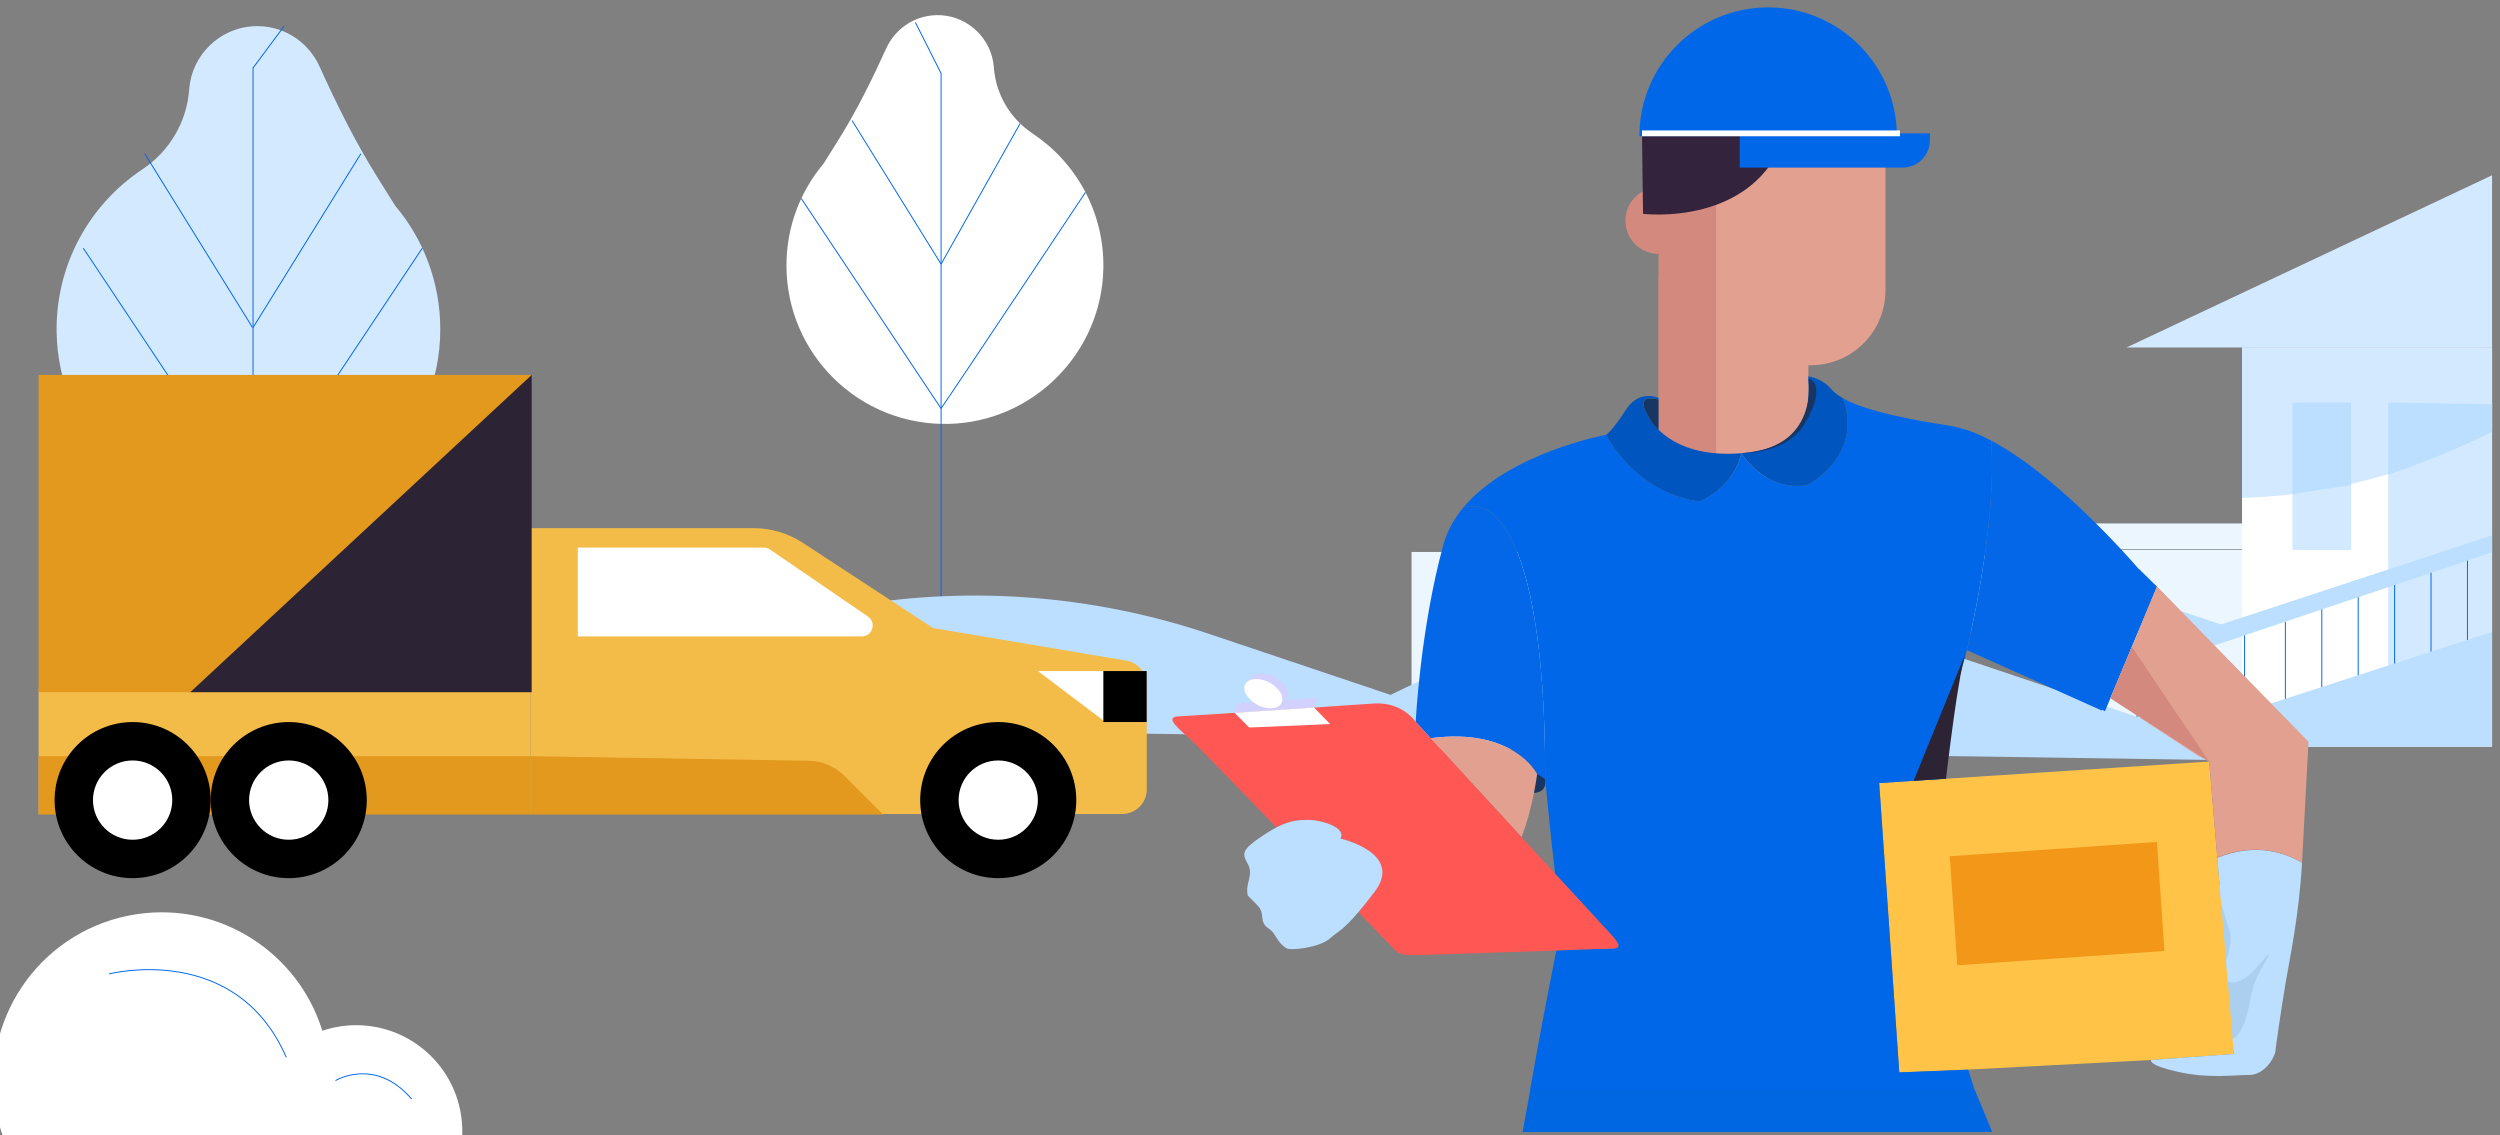 <svg enable-background="new 0 0 1288.39 585.14" viewBox="0 0 1288.39 585.14" xmlns="http://www.w3.org/2000/svg" xmlns:xlink="http://www.w3.org/1999/xlink"><rect x="0" y="0" width="1288.39" height="585.14" fill="#808080" stroke="none"/><defs><clipPath id="a"><path d="m-181.34-84.26h1465.64v669.91h-1465.64z"/></clipPath><clipPath id="b"><use xlink:href="#c"/></clipPath><path id="c" d="m828.55 479.73c-2.09-2.21-13.12-14.2-27.1-29.41-5.46-5.94-11.37-12.37-17.37-18.91-26.33-28.68-54.48-59.38-54.48-59.38s-6.78-10.42-21.6-9.47-92.39 6.31-100.59 6.62c-8.2.32 1.26 7.25 6.94 12.61 2.54 2.4 22.17 22.58 43.51 44.61 7.36-3.81 11.84-3.83 16.9-3.83 6.4 0 19.52 4.16 16 9.6 0 0 32.96 7.36 17.6 27.52-3.32 4.35-6.02 7.72-8.28 10.37 8.57 8.88 14.6 15.14 15.8 16.42 5.05 5.36 5.05 5.99 16.4 5.68s69.78-2.31 69.78-2.31 20.88-.94 27.57-.94 5.4-2.32-1.08-9.18z"/></defs><path clip-path="url(#a)" d="m1064.47 283.42h108.21v94.99h-108.21z" fill="#ecf6ff"/><path clip-path="url(#a)" d="m1035.89 269.75h136.79v13.3h-136.79z" fill="#ecf6ff"/><g clip-path="url(#a)"><path d="m269.52 363.69h-50.62v-136.46c0-8.59 6.96-15.55 15.55-15.55h19.52c8.59 0 15.55 6.96 15.55 15.55z" fill="#d2e9ff"/><g fill="none" stroke="#0067e8" stroke-miterlimit="10" stroke-width=".5"><path d="m243.96 266.59v92.2-147.11"/><path d="m218.65 262.24 25.31 53.78 25.31-52.22"/><path d="m218.65 313.59 25.31 45.2 25.31-45.2"/></g></g><path clip-path="url(#a)" d="m203.61 105.96h.02l-9.03-14.42c-11.49-18.34-21.07-37.75-30.02-57.46-5.82-12.81-19.12-21.51-34.32-20.55-17.16 1.09-31.23 14.81-32.71 31.94-.02.18-.03.36-.04.54-1.21 16.8-10.13 31.95-24.15 41.27-27.09 18.01-44.79 49.03-44.18 84.14.92 52.68 43.78 95.82 96.46 97.06 55.7 1.32 101.26-43.44 101.26-98.84-.01-24.26-8.77-46.48-23.29-63.68z" fill="#d2e9ff"/><g fill="none" stroke="#0067e8" stroke-miterlimit="10" stroke-width=".5"><path clip-path="url(#a)" d="m185.96 79.22-55.55 89.58"/><path clip-path="url(#a)" d="m217.64 127.88-87.23 131.03"/><path clip-path="url(#a)" d="m74.6 79.22 55.55 89.58"/><path clip-path="url(#a)" d="m42.92 127.88 87.23 131.03"/><path clip-path="url(#a)" d="m146.43 13.46-16.02 21.54v54.43 275.52"/></g><path clip-path="url(#a)" d="m1155.45 179.06h189.5v205.76h-189.5z" fill="#fff"/><path clip-path="url(#a)" d="m1101.33 384.83v-48.77" fill="none" stroke="#0067e8" stroke-miterlimit="10" stroke-width=".5"/><path clip-path="url(#a)" d="m1181.42 207.43h30.25v75.99h-30.25z" fill="#d2e9ff"/><path clip-path="url(#a)" d="m1230.76 207.43v136.92l74.92-25.6v-111.32z" fill="#d2e9ff"/><g fill="none" stroke="#0067e8" stroke-miterlimit="10" stroke-width=".5"><path clip-path="url(#a)" d="m1177.78 320.37v45.47"/><path clip-path="url(#a)" d="m1156.75 324.7v45.47"/><path clip-path="url(#a)" d="m1136.95 332.94v45.47"/><path clip-path="url(#a)" d="m1116.97 339.04v45.46"/><path clip-path="url(#a)" d="m1196.55 308.96v45.47"/><path clip-path="url(#a)" d="m1215.31 306.38v45.47"/><path clip-path="url(#a)" d="m1234.08 297.46v45.47"/><path clip-path="url(#a)" d="m1252.84 290.42v45.47"/><path clip-path="url(#a)" d="m1271.61 286.05v45.47"/></g><path clip-path="url(#a)" d="m1101.33 336.06v9.95l243.62-81.7v-8.39z" fill="#bcdeff"/><path clip-path="url(#a)" d="m1101.33 384.83 243.62-78.77v78.77z" fill="#bcdeff"/><path clip-path="url(#a)" d="m1344.95 179.06-20.39 16.12c-48.28 38.16-107.59 59.7-169.11 61.4v-77.52z" fill="#d2e9ff"/><path clip-path="url(#a)" d="m1181.42 254.66v-47.23h30.25v42.47z" fill="#bcdeff"/><path clip-path="url(#a)" d="m1151.27 179.06h-55.32l249-117.3v117.3z" fill="#d2e9ff"/><path clip-path="url(#a)" d="m1305.68 208.73s-11.58 13.69-74.92 35.96v-37.26z" fill="#bcdeff"/><path clip-path="url(#a)" d="m745.64 346.72s22.04-1.82 25.06 21.38" fill="none" stroke="#0067e8" stroke-miterlimit="10" stroke-width=".5"/><path clip-path="url(#a)" d="m727.45 284.46h95.7v94.8h-95.7z" fill="#ecf6ff"/><g clip-path="url(#a)"><path d="m424.53 84.2h-.01l7.46-11.91c9.49-15.15 17.4-31.18 24.8-47.46 4.81-10.58 15.79-17.77 28.34-16.97 14.17.9 25.79 12.23 27.02 26.38.01.15.02.3.04.45 1 13.87 8.37 26.39 19.95 34.09 22.38 14.88 37 40.5 36.49 69.5-.76 43.51-36.16 79.14-79.67 80.17-46 1.09-83.64-35.88-83.64-81.64-.01-20.05 7.23-38.4 19.22-52.61z" fill="#fff"/><g fill="none" stroke="#0067e8" stroke-miterlimit="10" stroke-width=".5"><path d="m439.11 62.12 45.88 73.98"/><path d="m412.94 102.3 72.05 108.23"/><path d="m471.76 11.57 13.23 26.22v32.76 298.12"/><path d="m484.99 136.1 40.74-72.47"/><path d="m484.99 210.53c6.37-9.17 74.42-111.42 74.42-111.42"/></g></g><path clip-path="url(#a)" d="m175.54 528.93c-3.26.48-6.41 1.26-9.43 2.27-12.41-40.2-52.61-66.44-95.51-60.09-47.36 7.01-80.08 51.09-73.07 98.45 7.01 47.36 51.09 80.08 98.45 73.07 18.35-2.72 34.49-11.01 46.98-22.9 11.85 13.09 29.81 20.21 48.59 17.43 29.89-4.42 50.53-32.24 46.11-62.13-4.41-29.88-32.23-50.52-62.12-46.1z" fill="#fff"/><path clip-path="url(#a)" d="m56.22 501.91s65.31-16.89 91.32 43" fill="none" stroke="#0067e8" stroke-miterlimit="10" stroke-width=".5"/><path clip-path="url(#a)" d="m172.91 556.88s20.42-12.41 39.27 9.54" fill="none" stroke="#0067e8" stroke-miterlimit="10" stroke-width=".5"/><path d="m747.27 326.17 161.48-35.94c22.28-4.96 45.03-7.46 67.86-7.46 33.53 0 66.84 5.4 98.66 15.99l82.34 27.41z" fill="#bcdeff"/><path d="m509.92 307c38.5.77 76.65 7.4 113.15 19.67l161.62 54.33-503.83-7.46 48.89-25.02c55.71-28.51 117.61-42.77 180.17-41.52z" fill="#bcdeff"/><path d="m893.89 318.09c38.5.77 76.65 7.4 113.15 19.67l161.62 54.33-503.83-7.46 48.9-25.02c55.7-28.51 117.6-42.78 180.16-41.52z" fill="#bcdeff"/><path d="m273.46 272.18h114.85c9.05 0 17.9 2.64 25.48 7.6l67.06 43.89 99.59 16.81c6.09 1.03 10.54 6.3 10.54 12.47v53.89c0 6.98-5.66 12.65-12.65 12.65h-304.87z" fill="#f3bc48"/><path d="m297.77 282.19v45.77h146.37c5.51 0 7.71-7.11 3.16-10.22l-50.49-34.56c-.93-.64-2.03-.98-3.16-.98h-95.88z" fill="#fff"/><path d="m19.9 355.05h253.56v64.36h-253.56z" fill="#f3bc48"/><path d="m19.9 389.7h253.56v30.08h-253.56z" fill="#e2991e"/><path d="m534.88 345.83h56.09v26.28h-21.28z" fill="#fff"/><path d="m568.62 345.83h22.35v26.28h-22.35z"/><path d="m273.46 389.7v30.08h181.64l-19.94-19.94c-4.87-4.87-11.44-7.65-18.32-7.77z" fill="#e2991e"/><circle cx="514.45" cy="412.34" r="40.22"/><circle cx="514.45" cy="412.34" fill="#fff" r="20.43"/><circle cx="68.35" cy="412.34" r="40.22"/><circle cx="68.35" cy="412.34" fill="#fff" r="20.43"/><circle cx="148.8" cy="412.34" r="40.22"/><circle cx="148.8" cy="412.34" fill="#fff" r="20.43"/><path d="m19.9 193.22h253.56v163.49h-253.56z" fill="#e2991e"/><path d="m98.07 356.72 175.93-163.5v163.5z" fill="#2c2334"/><path d="m933.15 188.23h-32.82c-21.28 0-38.53-17.25-38.53-38.53v-70.19c0-10.16 8.23-18.39 18.39-18.39h73.1c10.16 0 18.39 8.23 18.39 18.39v70.19c0 21.28-17.25 38.53-38.53 38.53z" fill="#e2a091"/><path d="m880.68 246.54h25.42c14.29 0 25.87-11.58 25.87-25.87v-77.21h-77.16v77.21c0 14.29 11.58 25.87 25.87 25.87z" fill="#e2a091"/><circle cx="854.81" cy="113.71" fill="#d3897d" r="17.16"/><path d="m884.42 81.59v164.96c-16.41 0-29.7-10.87-29.7-24.27v-91.4-49.29z" fill="#d3897d"/><path d="m846.74 110.2s57.65 7.17 73.68-41.46h32.77l-17.99-31.36-68.43 8.47-20.55 22.87z" fill="#34233c"/><path d="m844.88 70.15c0-36.64 29.7-66.34 66.34-66.34s66.34 29.7 66.34 66.34" fill="#0067e8"/><path d="m980.53 86.36h-83.96v-17.64h98.01v3.59c0 7.76-6.29 14.05-14.05 14.05z" fill="#0067e8"/><path d="m979.15 68.72h-132.94" fill="none" stroke="#fff" stroke-miterlimit="10" stroke-width="3"/><path d="m1127.49 450.45 30.4 10.44 17.09 31.34-16.14 51.29-27.55-8.55z" fill="#abd0ef"/><path d="m796.34 401.53s1.94 8.44-8.75 6.91c-10.7-1.53 2.84-15.06 2.84-15.06z" fill="#193663"/><path d="m854.75 207.65v-1.7c-1.63-.53-3.88-.94-6.09-.28-4.12 1.24.48 8.27.48 8.27 2.77-2.12 4.57-4.53 5.61-6.23 0-.02 0-.04 0-.06z" fill="#193663"/><path d="m1150.6 535.5-2.5-29.58-.89-10.56-2.56-30.28-6.14-72.6-7.35.48-128.26 8.36-34.46 2.24 10.36 149.1 35.5-1.43 94.32-4.96 42.63-3.11z" fill="#ffc347"/><path d="m761.51 261.16h-7.03c-4.86 5.73-8.63 12.24-10.65 19.63-11.9 43.42-14.24 91.22-14.24 91.22s2.91 3.18 7.72 8.42c42.72-5.68 54.84 18.42 54.84 18.42l4.18 2.66c.19-142.29-34.82-140.35-34.82-140.35z" fill="#0367e8"/><path d="m737.32 380.45c10.18 11.09 28.88 31.49 46.76 50.96 5.92-14.71 8.08-32.54 8.08-32.54s-12.13-24.1-54.84-18.42z" fill="#e2a091"/><path d="m1026.12 227.05c3.38 43.52-12.5 108-12.5 108l69.61 31.16v-31.3c0-3.08 3.01-4.21 5.23-3.41 1.76-6.24 4.41-12.85 8.37-19.34h.01c2.14-4.31 6.82-8.81 10.05-13.5 0 0-42.37-51.35-80.77-71.61z" fill="#0367e8"/><path d="m1092.49 323.32c.39-4.08 2.66-7.72 5.01-10.95 2.77-3.81 5.82-7.45 8.75-11.14-1.24-.96-2.48-1.91-3.72-2.87-2.11 3.26-4.21 6.52-5.97 9.99-1.78 3.51-3.36 7.15-4.89 10.78-1.51 3.58-2.79 7.23-3.64 11.03-.87 3.86-1.5 7.77-2.2 11.66-.83 4.56-1.82 9.07-1.19 13.71.17 1.27 1.8 1.96 2.91 1.65 1.37-.38 1.83-1.64 1.65-2.91-.31-2.29.03-4.68.42-6.94.41-2.39.86-4.77 1.29-7.15.85-4.67 1.6-9.39 3.08-13.92 2.96-9.05 7.47-17.54 12.62-25.51 1.43-2.22-2.03-5-3.72-2.87-3.26 4.12-6.66 8.16-9.72 12.42-2.81 3.91-4.96 8.18-5.43 13.02-.12 1.28 1.18 2.37 2.37 2.37 1.4 0 2.26-1.09 2.38-2.37z" fill="#0367e8"/><path d="m1014.3 551.24c.72 2.26 2.52 7.7 3.15 10.08-33.36 16.12-71.91 22.07-111.45 22.07-42.02 0-82.52-3.98-117.42-22.07 5.25-30.22 13.47-71.47 13.47-71.47s20.88-.95 27.56-.95c6.7 0 5.42-2.3-1.07-9.16-2.09-2.21-13.11-14.2-27.09-29.42-2.07-16.76-5.12-48.8-5.12-48.8.19-142.29-34.82-140.36-34.82-140.36h-7.03c23.68-27.93 73.26-37.1 73.26-37.1s14.14 29.7 48.04 34.39c0 0 17.72-6.99 21.65-24.88 0 0 12.06 20.06 33.98 16.4 0 0 28.97-14.23 18.47-44.65 7.94 4.47 23.43 9.29 54.91 14.1 6.85 1.06 14.05 3.79 21.33 7.61 3.38 43.52-12.5 108-12.5 108-3.7 15.23-11.49 35.4-10.72 66.27l-34.46 2.26 10.36 149.09z" fill="#0067e8"/><path d="m897.42 233.57s12.06 20.06 33.99 16.4c0 0 28.97-14.23 18.47-44.66-2.91-1.64-4.82-3.23-6.11-4.76-4.83-5.71-11.85-6.58-11.85-6.58.37 9.2 4.12 36.51-34.5 39.6z" fill="#0055bf"/><path d="m849.14 213.94s-4.6-7.03-.48-8.27c2.21-.67 4.46-.25 6.09.28v-.71c0-.07.02-.14.02-.21-2.94-1.12-10.92-3.02-16.83 6.13-7.37 11.43-10.2 12.9-10.2 12.9s14.15 29.7 48.04 34.39c0 0 17.73-6.99 21.64-24.88-23.65 1.89-36.44-5.9-42.8-12.22-4.03-4-5.48-7.41-5.48-7.41z" fill="#0055bf"/><path d="m931.99 195.39s5.87 35.77-34.57 38.18c0 0 22.97.85 32.64-15.21s5.58-22.78 1.93-22.97z" fill="#193663"/><use fill="#ff5753" xlink:href="#c"/><ellipse clip-path="url(#b)" cx="684.88" cy="472.13" fill="#ff5753" opacity=".62" rx="51.76" ry="18.18" transform="matrix(.682 -.732 .732 .682 -127.424 651.396)"/><path d="m690.76 432.16c3.52-5.44-9.6-9.6-16-9.6-5.07 0-9.54.02-16.9 3.83-1.93 1-4.06 2.25-6.46 3.85-11.52 7.68-11.52 9.28-8.32 15.04s-1.6 9.92 0 16.32c0 0 0 0 4.8 4.8s.11 8.4 6.4 12.48c3.24 2.11 3.8 7.08 8.96 9.92 1.96 1.08 16.64-.32 22.08-5.12 4.27-3.76 6.57-3.99 14.76-13.63 2.26-2.65 4.96-6.02 8.28-10.37 15.36-20.16-17.6-27.52-17.6-27.52z" fill="#bcdeff"/><path d="m678.84 359.71-41.25 2.78-1.35 4.87 40.94-2.75z" fill="#d2d0fc"/><path d="m636.24 367.36 7.55 7.58 41.72-1.78-8.33-8.55z" fill="#fff"/><ellipse cx="653.85" cy="354.9" fill="#d2d0fc" rx="6.52" ry="10.52" transform="matrix(.466 -.885 .885 .466 35.1 767.966)"/><ellipse cx="651.05" cy="357.7" fill="#fff" rx="6.52" ry="10.52" transform="matrix(.466 -.885 .885 .466 31.126 766.982)"/><path d="m1142.7 442.08 1.94 22.99 4.59 15.45s1.6 4.89-2.03 14.83l.89 10.56c2.87 1.04 8.02.74 15.39-7.95 11.95-14.1 2.76-1.28-1.23 7.63-3.41 7.63-3.01 24.44-11.66 29.89l.65 7.66-42.63 3.11s-2.12 2.55 13.77 6.12 28.54 1.62 36.65 1.62 13.3-9.08 13.62-12.32 2.96-21.42 5.29-35.38c1.95-11.68 6.86-34.1 8.41-61.65-8.51-5.09-23.77-10.56-43.65-2.56z" fill="#bcdeff"/><path d="m1084.82 366.49 26.8-64.15-9.2-9.03-25.34 69.76" fill="#0367e8"/><path d="m1084.46 332.2c-1.48 2.5-2.97 5-4.45 7.5-.63 1.07-.28 2.65.85 3.24 1.14.6 2.57.29 3.24-.85 1.48-2.5 2.97-5 4.45-7.5.63-1.07.28-2.65-.85-3.24-1.14-.6-2.57-.29-3.24.85z" fill="#0367e8"/><path d="m1083.86 337.77c3.05 0 3.05-4.74 0-4.74s-3.05 4.74 0 4.74z" fill="#0367e8"/><path d="m1086.23 334.9c0-.17 0-.34-.01-.52-1.55.21-3.1.42-4.65.63.32 1.91.56 3.82.79 5.74.11.91.22 1.83.34 2.74.07.55.45 2.06.39 2.41h4.57c-.49-1.78-.42-3.65-.28-5.48.13-1.73.34-3.5.77-5.18.53-2.02 1.73-3.64 2.64-5.49.92-1.87 1.52-3.79 2.04-5.79 1.03-4 2.81-7.9 5.31-11.2 2.53-3.33 5.8-5.99 8.24-9.42.74-1.04.19-2.64-.85-3.24-1.19-.69-2.5-.2-3.24.85-1.95 2.75-4.56 4.96-6.74 7.52-2.25 2.65-4.04 5.63-5.41 8.83-.7 1.64-1.31 3.3-1.78 5.01-.43 1.6-.77 3.2-1.49 4.7s-1.69 2.87-2.36 4.39c-.68 1.55-1.1 3.12-1.36 4.79-.55 3.58-1.05 7.42-.06 10.97.59 2.11 4.17 2.4 4.57 0 .34-2.04-.31-4.36-.55-6.41-.28-2.34-.56-4.68-.95-7-.44-2.64-4.76-2.01-4.65.63.01.17.01.34.01.52-.02 3.05 4.72 3.06 4.71 0z" fill="#0367e8"/><path d="m1013.62 335.05-27.43 67.36 16.71-1.09c0-.01 6.77-59.24 10.72-66.27z" fill="#2c2334"/><path d="m854.75 207.71v13.78s-3.37-2.81-5.61-7.55 5.61-6.23 5.61-6.23z" fill="#193663"/><path d="m1104.58 319.21 81.01 63.04-8.98-12.88-64.99-67.03z" fill="#d3897d"/><path d="m1087.62 359.81 44.8 29.5 6.09 3.17 4.19 49.6s21.36-10.95 43.66 2.57l3.35-62.41-78.09-79.91z" fill="#e2a091"/><path d="m1098.65 333.4 39.86 59.08-50.89-32.67z" fill="#d3897d"/><path d="m1006.36 437.06h106.98v56.29h-106.98z" fill="#f39719" transform="matrix(.998 -.069 .069 .998 -29.679 74.534)"/><path d="m788.71 561.32h228.87l9.14 22.06h-242.04z" fill="#0067e3"/></svg>